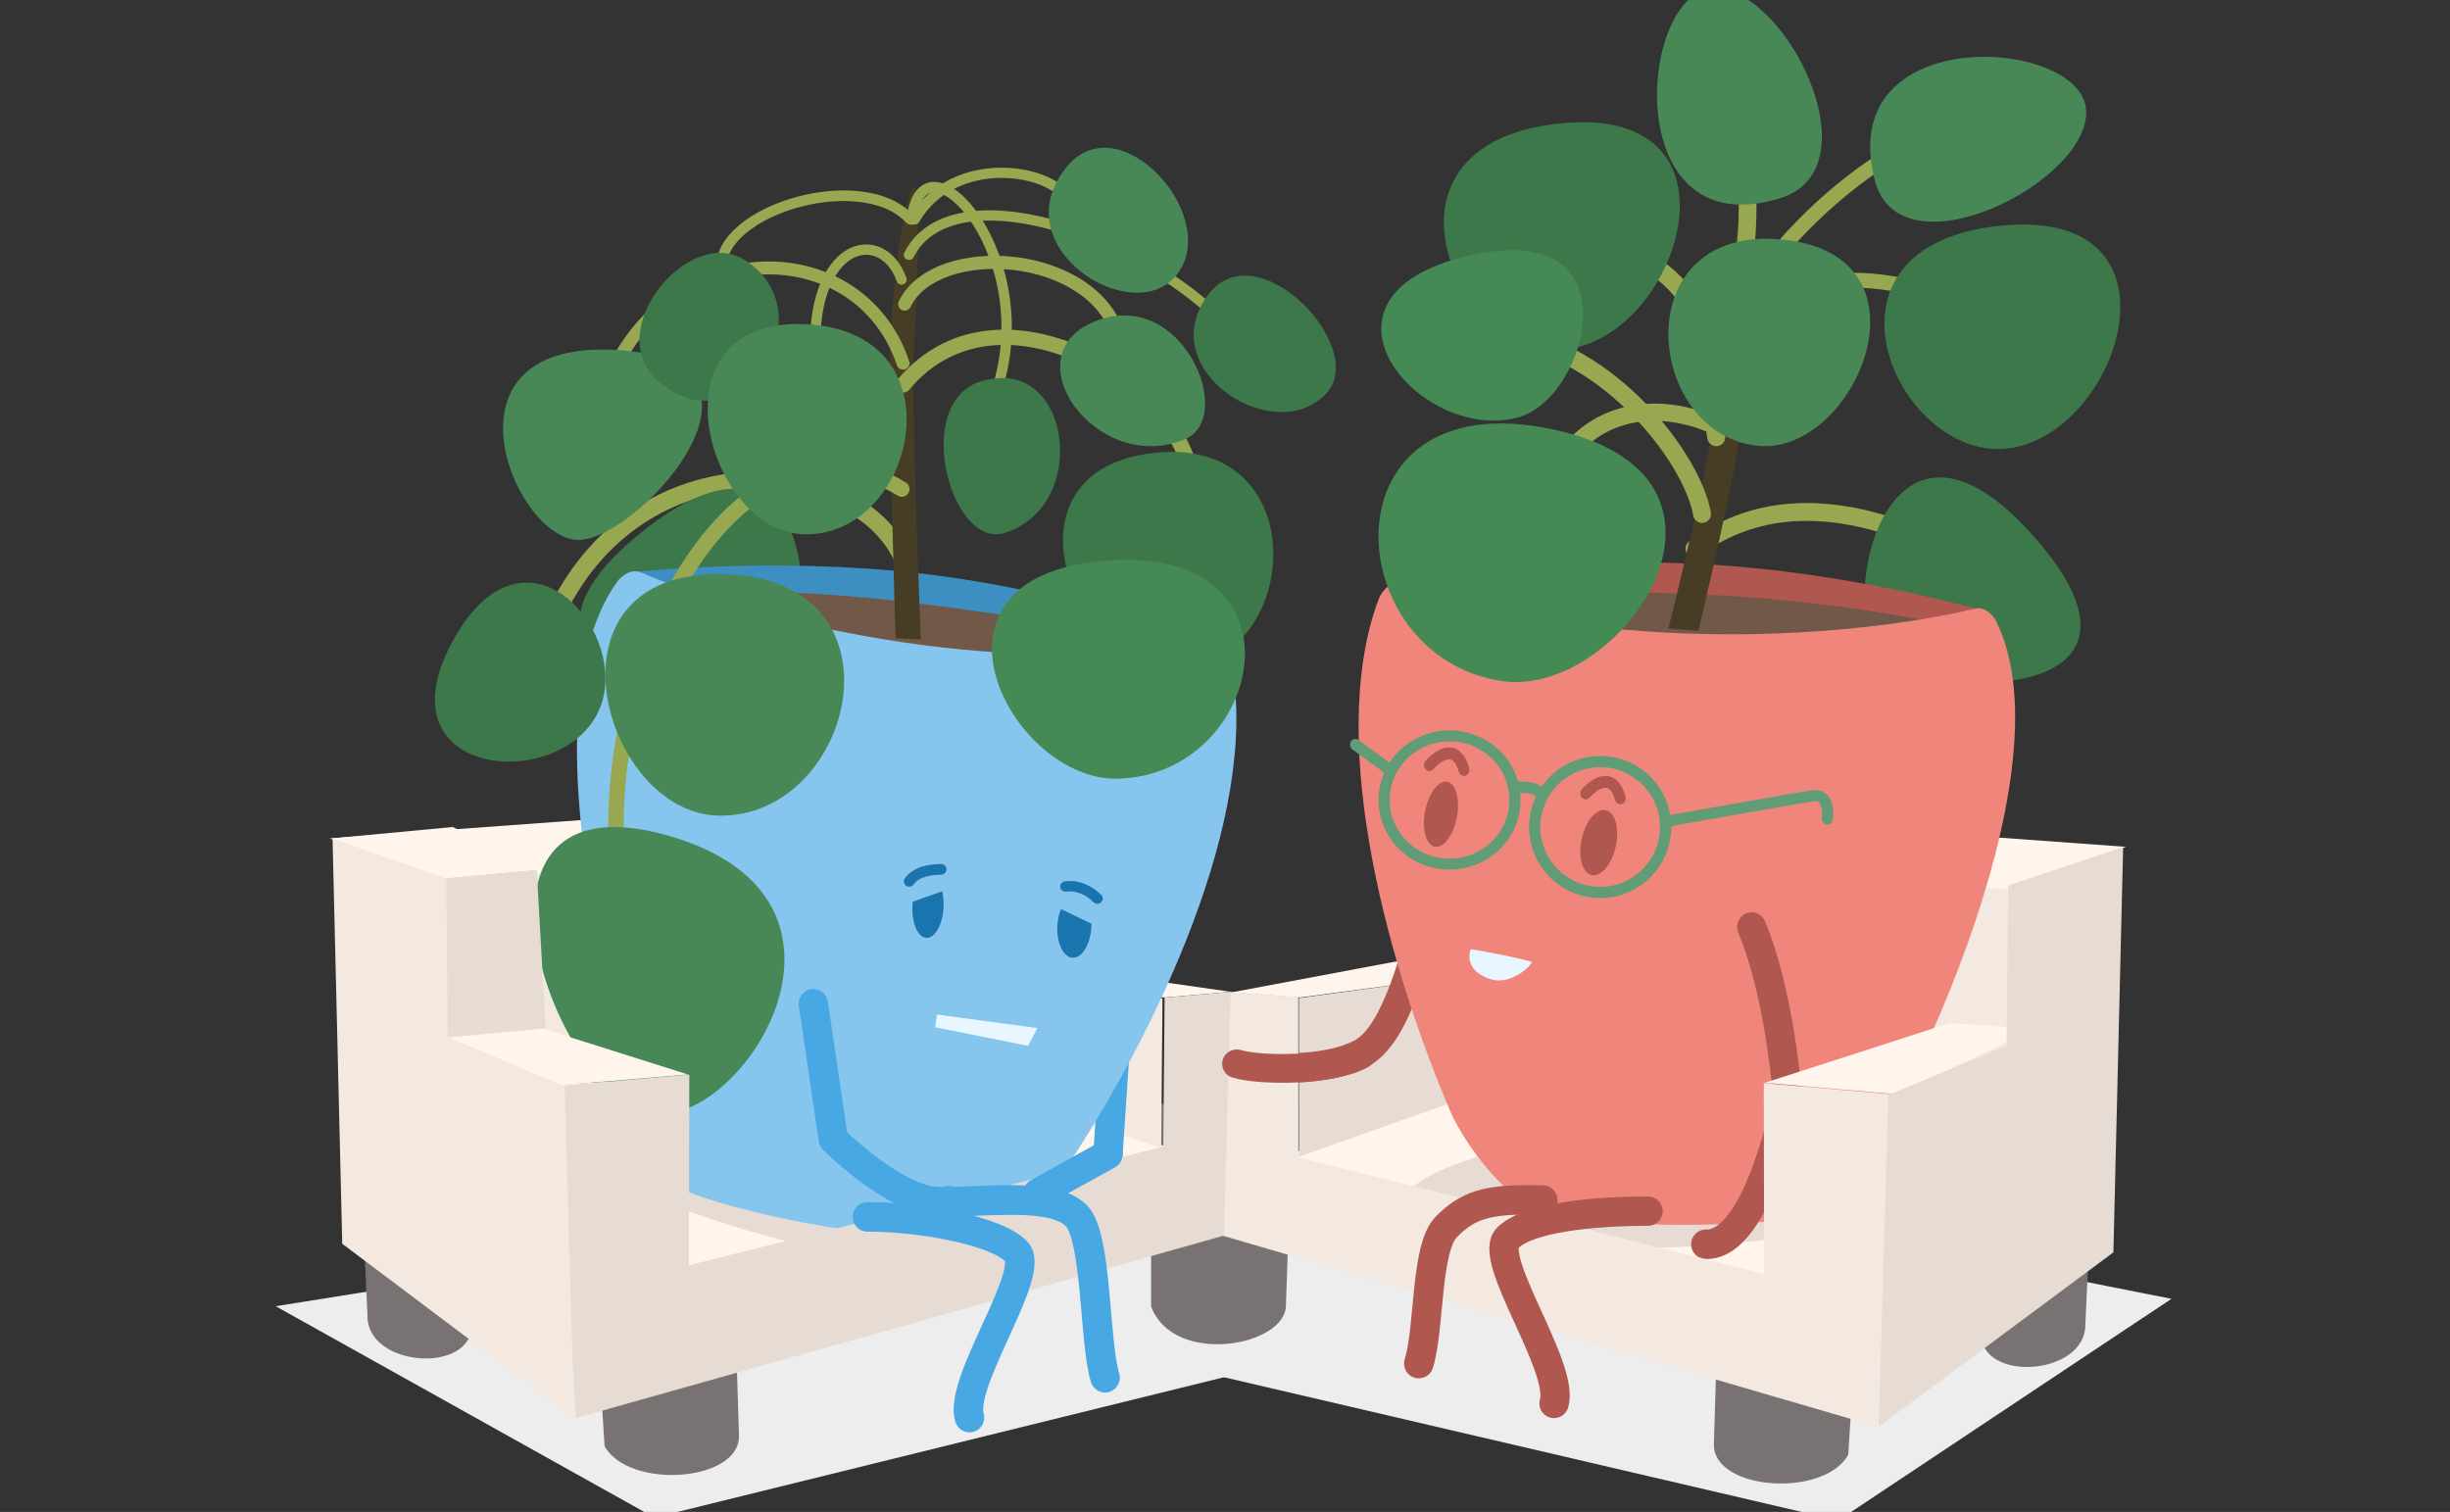 <svg width="862" height="532" viewBox="0 0 862 532" fill="none" xmlns="http://www.w3.org/2000/svg">
<rect x="0" y="0" width="862" height="532" fill="#333333" stroke="none"/>
<g clip-path="url(#clip0_9661_19727)">
<g clip-path="url(#clip1_9661_19727)">
<path d="M764 457.018L646.786 535L406 478.863L427.077 430.458L557.035 416L764 457.018Z" fill="#EDEDED"/>
<path d="M97 459.617L230.249 534L443 481.559L429.936 430.151L326.167 423L97 459.617Z" fill="#EDEDED"/>
<path d="M405 385.72V459.71C412.968 480.928 452.581 473.684 452.439 459.224L455 383C443.389 402.213 426.144 401.011 405 385.692V385.72Z" fill="#797272"/>
<path d="M655 437.96L650.283 511.856C641.815 527.157 602.83 524.492 603.001 508.274L605.359 432C615.674 451.942 632.95 451.856 655 437.96Z" fill="#797272"/>
<path d="M736.971 393.953L733.71 465.996C733.883 484.172 696.628 486.633 697.003 468.973L698.936 388C706.843 407.921 720.089 407.835 737 393.953H736.971Z" fill="#797272"/>
<path d="M451 406.986L542.714 377L726 388.344L622.299 449L451 406.986Z" fill="#FFF5EC"/>
<path d="M743.991 375.754L746 301.37L587 292L644.21 382L743.991 375.754Z" fill="#F3E9E1"/>
<path d="M532 340.976L457.308 351L433 349.236L498.145 337L532 340.976Z" fill="#FFF5EC"/>
<path d="M457 351.189L457.028 407L532 380.446L531.687 341L457 351.189Z" fill="#E6DCD4"/>
<path d="M707.773 313L748 297.976L596.864 287L523 299.43L707.773 313Z" fill="#FFF5EC"/>
<path fill-rule="evenodd" clip-rule="evenodd" d="M580.825 439C550.718 430.418 530.112 428.69 497 417.776C521.612 396.062 658.641 384.427 635.545 388.977C756.518 420.31 628.018 439 580.825 439Z" fill="#E6DCD4"/>
<path d="M594.258 190.542C614.842 175.126 638.42 174.667 659.695 180.309C680.927 185.941 700.2 197.717 712.769 207.353C714.137 208.402 714.406 210.373 713.369 211.756C712.332 213.139 710.382 213.41 709.014 212.361C696.837 203.025 678.299 191.742 658.118 186.389C637.977 181.047 616.536 181.679 597.957 195.593C596.578 196.626 594.632 196.333 593.611 194.939C592.589 193.544 592.879 191.575 594.258 190.542Z" fill="#98A850"/>
<path d="M659.843 227.258C672.413 246.776 767.62 250.22 717.568 191.064C665.856 129.927 647.13 207.453 659.843 227.258Z" fill="#3C784A"/>
<path fill-rule="evenodd" clip-rule="evenodd" d="M697 214.69C697 214.69 649.975 201.059 598.183 198.453C546.39 195.847 491 205.326 491 205.326C491 205.326 511.443 231.041 594.157 236.31C676.871 241.608 696.971 214.661 696.971 214.661L697 214.69Z" fill="#B0574F"/>
<path fill-rule="evenodd" clip-rule="evenodd" d="M694 221.94C694 221.94 655.329 212 603.251 209.394C551.174 206.817 491 208.602 491 208.602C491 208.602 510.666 240.121 593.806 245.36C676.976 250.599 693.971 221.94 693.971 221.94H694Z" fill="#715848"/>
<path d="M498.082 319.265C499.129 316.61 502.117 315.312 504.756 316.367C507.394 317.421 508.683 320.427 507.636 323.082C506.532 325.878 505.336 329.795 503.877 334.532C502.45 339.165 500.816 344.428 498.904 349.56C496.998 354.676 494.75 359.844 492.036 364.272C489.357 368.643 485.96 372.732 481.567 375.139L481.565 375.142L480.899 375.495C473.941 379.082 464.67 380.557 456.338 380.912C447.683 381.28 439.09 380.474 433.721 378.921C430.993 378.132 429.417 375.267 430.201 372.522C430.986 369.777 433.833 368.191 436.561 368.98C440.503 370.121 447.9 370.919 455.904 370.578C463.961 370.235 471.686 368.772 476.65 366.056L477.054 365.822C479.073 364.582 481.176 362.287 483.287 358.843C485.503 355.227 487.479 350.759 489.278 345.929C491.072 341.115 492.626 336.121 494.058 331.47C495.458 326.923 496.793 322.528 498.082 319.265Z" fill="#B0574F"/>
<path d="M702.491 218.94C729.029 273.455 667.336 398.856 644.433 426.545C623.764 431.37 579.047 433.064 545.867 427.607C532.384 425.396 515.608 403.538 510.226 390.929C490.387 344.514 465.681 263 485.004 210.927C486.321 207.423 489.986 204.005 493.564 205.268C567.281 231.348 653.737 224.024 694.99 214.144C698.111 213.397 701.117 216.097 702.519 218.94" fill="#F0867B"/>
<path d="M614.271 321.42C616.862 320.293 619.864 321.512 620.974 324.142C626.186 336.488 629.417 351.808 631.349 363.81C632.322 369.857 632.98 375.153 633.394 378.942C633.601 380.838 633.749 382.36 633.844 383.413C633.892 383.94 633.926 384.35 633.949 384.631C633.961 384.771 633.97 384.88 633.976 384.955C633.979 384.992 633.981 385.021 633.983 385.041C633.984 385.052 633.984 385.06 633.984 385.066C633.984 385.069 633.985 385.071 633.985 385.073V385.075C633.985 385.076 633.985 385.077 628.895 385.471L633.909 386.447C633.909 386.447 633.908 386.449 633.908 386.45C633.907 386.453 633.907 386.456 633.906 386.46C633.904 386.469 633.902 386.482 633.899 386.497C633.893 386.527 633.885 386.57 633.874 386.625C633.853 386.735 633.822 386.894 633.781 387.098C633.7 387.507 633.579 388.1 633.419 388.848C633.099 390.344 632.622 392.468 631.992 395.011C630.735 400.082 628.846 406.888 626.335 413.714C623.847 420.474 620.635 427.569 616.63 433.021C612.744 438.312 607.198 443.256 599.921 442.99C597.104 442.886 594.902 440.484 595.003 437.624C595.105 434.764 597.471 432.53 600.289 432.633C602.416 432.71 605.17 431.285 608.446 426.826C611.602 422.53 614.412 416.496 616.771 410.087C619.106 403.741 620.888 397.332 622.091 392.482C622.69 390.064 623.142 388.051 623.442 386.649C623.573 386.033 623.675 385.535 623.747 385.174C623.728 384.954 623.706 384.682 623.677 384.364C623.587 383.369 623.446 381.912 623.247 380.086C622.847 376.433 622.212 371.317 621.273 365.481C619.38 353.717 616.304 339.393 611.59 328.224C610.479 325.594 611.68 322.548 614.271 321.42ZM633.985 385.078C634.02 385.535 633.994 385.994 633.909 386.444L628.895 385.471L633.985 385.078Z" fill="#B0574F"/>
<path d="M512.252 289.053C510.668 295.246 507 299.119 504.11 297.711C501.221 296.302 500.137 290.139 501.748 283.947C503.332 277.754 507 273.881 509.89 275.289C512.779 276.698 513.863 282.861 512.252 289.053Z" fill="#B0574F"/>
<path d="M501.565 267.69C504.305 264.71 507.391 262.721 510.405 263.032C513.681 263.37 515.83 266.24 516.922 270.314C517.221 271.427 516.633 272.591 515.61 272.916C514.588 273.24 513.517 272.601 513.218 271.488C512.325 268.159 511.028 267.312 510.041 267.21C508.794 267.081 506.8 267.93 504.293 270.658C503.539 271.477 502.318 271.477 501.565 270.658C500.812 269.838 500.812 268.509 501.565 267.69Z" fill="#B0574F"/>
<path d="M568.189 299.053C566.473 305.246 562.5 309.119 559.369 307.711C556.239 306.302 555.065 300.139 556.811 293.947C558.527 287.754 562.5 283.881 565.631 285.289C568.761 286.698 569.935 292.861 568.189 299.053Z" fill="#B0574F"/>
<path d="M556.565 277.69C559.305 274.71 562.391 272.721 565.405 273.032C568.681 273.37 570.83 276.24 571.922 280.314C572.221 281.427 571.633 282.591 570.61 282.916C569.588 283.24 568.517 282.601 568.218 281.488C567.325 278.159 566.028 277.312 565.041 277.21C563.794 277.081 561.8 277.93 559.293 280.658C558.539 281.477 557.318 281.477 556.565 280.658C555.812 279.838 555.812 278.509 556.565 277.69Z" fill="#B0574F"/>
<path d="M539 338.472C534.869 337.133 521.6 334.562 517.413 334C515.546 340.025 520.327 343.587 525.363 344.765C531.305 346.185 537.981 340.802 539 338.445V338.472Z" fill="#E8F6FF"/>
<path d="M531.057 281.501C531.057 270.104 521.63 260.866 510.001 260.865C498.371 260.865 488.944 270.104 488.944 281.501C488.944 292.897 498.372 302.136 510.001 302.136C521.629 302.136 531.057 292.897 531.057 281.501ZM535 281.501C535 295.031 523.807 306 510.001 306C496.194 306 485 295.031 485 281.501C485 267.97 496.194 257 510.001 257C523.807 257 535 267.97 535 281.501Z" fill="#609D76"/>
<path d="M584.057 291.001C584.057 279.372 574.63 269.944 563.001 269.944C551.371 269.944 541.944 279.371 541.944 291.001C541.944 302.63 551.372 312.057 563.001 312.057C574.629 312.057 584.057 302.629 584.057 291.001ZM588 291.001C588 304.807 576.807 316 563.001 316C549.194 316 538 304.807 538 291.001C538 277.194 549.194 266 563.001 266C576.807 266 588 277.194 588 291.001Z" fill="#609D76"/>
<path d="M532 275.345C533.778 274.982 535.865 274.855 538.22 275.212H538.221L538.656 275.287C540.807 275.705 542.598 276.739 544 277.857L541.586 281C540.45 280.095 539.129 279.385 537.642 279.159V279.158C535.765 278.874 534.135 278.981 532.768 279.259L532 275.345Z" fill="#609D76"/>
<path d="M638.506 278.009C640.334 277.918 641.822 278.549 642.894 279.687C643.95 280.808 644.453 282.259 644.708 283.486C644.968 284.741 645.012 285.979 644.998 286.875C644.99 287.329 644.968 287.711 644.946 287.984C644.936 288.12 644.926 288.23 644.918 288.309C644.914 288.348 644.91 288.38 644.908 288.403C644.906 288.415 644.905 288.425 644.904 288.433C644.904 288.436 644.904 288.439 644.903 288.442C644.903 288.443 644.902 288.445 644.902 288.446V288.448C644.902 288.448 644.888 288.446 643.652 288.293L644.902 288.449C644.769 289.524 643.787 290.288 642.71 290.155C641.633 290.022 640.868 289.043 641.001 287.968H641C641 287.966 641.001 287.964 641.001 287.961C641.002 287.951 641.004 287.934 641.007 287.91C641.012 287.86 641.019 287.781 641.027 287.679C641.043 287.473 641.061 287.173 641.067 286.812C641.079 286.077 641.039 285.151 640.858 284.281C640.671 283.381 640.376 282.742 640.031 282.375C639.773 282.102 639.385 281.855 638.528 281.941L638.527 281.94C636.513 282.148 625.838 284.001 614.363 286.026C602.957 288.039 590.895 290.197 586.294 290.972C585.223 291.153 584.208 290.433 584.028 289.365C583.847 288.297 584.569 287.284 585.639 287.104C590.22 286.332 602.246 284.181 613.679 282.163C625.034 280.159 635.942 278.261 638.131 278.037H638.135L638.506 278.009Z" fill="#609D76"/>
<path d="M475.323 260.888C475.905 259.963 477.073 259.722 477.931 260.349L490.176 269.301C491.034 269.928 491.258 271.187 490.677 272.112C490.095 273.037 488.928 273.278 488.07 272.651L475.824 263.7C474.966 263.073 474.742 261.813 475.323 260.888Z" fill="#609D76"/>
<path d="M597.517 222C597.517 222 610.856 167.083 613.62 144.226C617.497 112.194 616.1 76 613.25 76C610.428 76 605.668 117.124 604.186 138.185C602.704 159.245 587 221.145 587 221.145L597.517 222Z" fill="#473C24"/>
<path d="M527.037 117.66C527.301 115.948 528.909 114.774 530.628 115.037C549.704 117.956 566.591 129.18 579.081 142.006C591.513 154.772 600.048 169.606 601.951 180.316C602.254 182.022 601.112 183.65 599.4 183.952C597.688 184.253 596.053 183.116 595.75 181.41C594.148 172.395 586.514 158.647 574.561 146.373C562.666 134.158 546.955 123.881 529.671 121.237C527.952 120.974 526.773 119.372 527.037 117.66Z" fill="#98A850"/>
<path d="M568.217 87.013C568.852 85.387 570.685 84.582 572.311 85.217C581.733 88.895 588.509 93.796 593.366 99.506C598.217 105.209 601.03 111.573 602.735 118C604.431 124.395 605.045 130.919 605.463 136.942C605.89 143.082 606.11 148.532 606.951 153.287C607.255 155.007 606.108 156.647 604.389 156.951C602.67 157.255 601.029 156.108 600.725 154.389C599.806 149.2 599.561 143.223 599.155 137.38C598.741 131.42 598.156 125.402 596.623 119.622C595.098 113.873 592.651 108.424 588.55 103.604C584.455 98.79 578.588 94.455 570.013 91.108C568.387 90.473 567.582 88.64 568.217 87.013Z" fill="#98A850"/>
<path d="M598.551 14.43C600.04 13.552 601.952 14.062 602.82 15.569C626.85 57.279 615.838 95.731 613.101 115.285C612.859 117.012 611.28 118.213 609.573 117.968C607.866 117.724 606.677 116.126 606.919 114.399C609.775 93.999 620.122 58.146 597.425 18.749C596.557 17.242 597.061 15.308 598.551 14.43Z" fill="#98A850"/>
<path d="M658.221 55.932C679.5 41.611 704.135 33.392 724.565 43.444C725.843 44.073 726.364 45.61 725.73 46.876C725.096 48.143 723.546 48.661 722.269 48.032C704.476 39.278 682.033 46.096 661.122 60.17C640.345 74.154 621.989 94.727 612.86 111.647C612.188 112.894 610.622 113.364 609.365 112.697C608.107 112.03 607.633 110.479 608.306 109.232C617.858 91.525 636.807 70.345 658.221 55.932Z" fill="#98A850"/>
<path d="M652.206 96.001C670.201 95.896 690.461 102.832 709.575 112.529C710.843 113.172 711.361 114.745 710.733 116.041C710.104 117.338 708.567 117.867 707.3 117.224C688.477 107.675 669.063 101.145 652.236 101.243C635.591 101.341 621.565 107.891 612.821 124.616C612.153 125.892 610.601 126.372 609.354 125.689C608.107 125.007 607.636 123.42 608.303 122.144C618.087 103.432 634.03 96.108 652.206 96.001Z" fill="#98A850"/>
<path d="M567.723 144.372C579.028 140.435 592.54 141.29 606.244 147.754C607.789 148.483 608.436 150.298 607.69 151.808C606.944 153.317 605.086 153.95 603.541 153.221C591.09 147.348 579.309 146.783 569.811 150.09C560.332 153.391 552.836 160.642 549.034 170.989C548.454 172.567 546.674 173.387 545.059 172.821C543.444 172.255 542.604 170.516 543.183 168.939C547.581 156.972 556.4 148.315 567.723 144.372Z" fill="#98A850"/>
<path d="M551.494 122.781C590.853 117.889 616.636 37.306 549.982 43.321C477.88 49.796 512.42 127.645 551.494 122.781Z" fill="#3C784A"/>
<path d="M733.985 38.915C732.8 13.019 645.133 7.302 659.614 63.411C668.459 97.654 735.141 64.183 733.985 38.915Z" fill="#488857"/>
<path d="M602.089 -3.936C576.169 -1.456 570.049 87.086 626.306 69.753C660.625 59.168 627.403 -6.33 602.089 -3.936Z" fill="#488857"/>
<path d="M534.091 146.885C559.457 140.053 576.704 73.639 513.319 90.833C456.839 106.148 500.116 156.051 534.091 146.885Z" fill="#458955"/>
<path d="M706.494 157.784C745.853 152.953 771.636 73.377 704.982 79.317C632.88 85.711 667.42 162.587 706.494 157.784Z" fill="#3C784A"/>
<path d="M618.478 156.875C652.679 160.358 682.583 90.129 627.64 84.334C571.559 78.425 578.416 152.821 618.478 156.875Z" fill="#488857"/>
<path d="M528.567 239.662C570.61 245.778 624.582 167.156 545.574 150.912C464.816 134.293 470.695 231.237 528.567 239.662Z" fill="#458955"/>
<path d="M716 361.98L667.273 385L621 380.984L685.988 360L716 361.98Z" fill="#FFF5EC"/>
<path d="M456.795 350.811L456.823 407.187L620.682 448.211L620.568 381.112L667 385.194L660.53 502L430 434.757L432.376 349L456.795 350.811Z" fill="#F3E9E1"/>
<path d="M661 502L664.37 385.293L705.987 367.886L706.592 311.529L747 298L743.573 440.674L661 502Z" fill="#E6DCD4"/>
<path d="M519.576 418.994C525.444 417.238 532.769 416.766 542.985 417.1C545.847 417.194 548.091 419.588 547.997 422.449C547.903 425.309 545.508 427.553 542.646 427.46C532.7 427.134 526.755 427.666 522.549 428.924C518.597 430.107 515.872 432.022 512.561 435.332C511.775 436.118 510.756 438.057 509.846 441.753C508.984 445.261 508.396 449.566 507.892 454.289C507.417 458.747 506.969 464.117 506.464 468.552C505.943 473.118 505.27 477.666 504.142 481.338C503.301 484.074 500.401 485.61 497.664 484.77C494.927 483.93 493.389 481.031 494.23 478.295C495.055 475.607 495.648 471.879 496.161 467.378C496.689 462.746 497.041 458.257 497.582 453.191C498.094 448.389 498.738 443.502 499.777 439.278C500.77 435.242 502.323 430.907 505.228 428.003C509.298 423.935 513.453 420.826 519.576 418.994Z" fill="#B0574F"/>
<path d="M579.847 421C582.693 421 585 423.313 585 426.165C585 429.017 582.693 431.33 579.847 431.33C570.648 431.33 560.419 431.846 551.678 433.23C547.304 433.922 543.431 434.813 540.3 435.907C537.359 436.934 535.433 438.021 534.325 438.998C534.312 439.122 534.3 439.308 534.307 439.571C534.334 440.647 534.638 442.265 535.328 444.491C536.704 448.928 539.188 454.472 541.971 460.58C544.681 466.525 547.65 472.96 549.67 478.708C550.684 481.594 551.519 484.474 551.956 487.167C552.381 489.793 552.504 492.679 551.686 495.35C550.85 498.077 547.967 499.608 545.247 498.771C542.526 497.934 540.997 495.046 541.832 492.319C541.985 491.821 542.094 490.741 541.784 488.823C541.484 486.972 540.859 484.731 539.949 482.139C538.119 476.929 535.379 470.979 532.596 464.871C529.888 458.926 527.096 452.748 525.486 447.559C524.684 444.972 524.067 442.3 524.005 439.829C523.945 437.418 524.402 434.315 526.757 431.955L526.764 431.948L527.27 431.463C529.861 429.089 533.322 427.405 536.907 426.152C540.817 424.786 545.34 423.776 550.07 423.027C559.535 421.529 570.346 421 579.847 421Z" fill="#B0574F"/>
<path d="M208 434.96L212.717 508.856C221.185 524.157 260.17 521.492 259.999 505.274L257.641 429C247.326 448.942 230.05 448.857 208 434.96Z" fill="#797272"/>
<path d="M126.029 390.953L129.29 462.996C129.117 481.172 166.372 483.633 165.997 465.973L164.064 385C156.157 404.921 142.911 404.835 126 390.953H126.029Z" fill="#797272"/>
<path d="M412 404.014L320.305 374L137 385.344L240.711 446L412 404.014Z" fill="#FFF5EC"/>
<path d="M120.025 372.725L118 298.341L276 289L219.15 379L120.025 372.725Z" fill="#F3E9E1"/>
<path d="M325 339.069L409.581 351L433 348.978L355.956 338L325 339.069Z" fill="#FFF5EC"/>
<path d="M409 351.303L408.546 404L331 377.738L338.016 342L409 351.303Z" fill="#F3E9E1"/>
<path d="M156.198 310L116 295.004L267.108 284L341 296.458L156.198 310Z" fill="#FFF5EC"/>
<path fill-rule="evenodd" clip-rule="evenodd" d="M300.729 442C331.874 438.56 352.503 440.323 387 435.09C366.313 409.446 232.938 374.897 255 383.281C130.393 393.949 254.141 434.049 300.729 442Z" fill="#E6DCD4"/>
<path d="M264.157 166.035C290.16 165.251 314.792 177.59 321.842 198.786C322.378 200.397 321.503 202.138 319.888 202.673C318.273 203.207 316.53 202.334 315.994 200.723C310.121 183.068 288.796 171.442 264.344 172.18C240.175 172.909 213.774 185.821 198.85 216.276C198.102 217.801 196.257 218.433 194.728 217.687C193.2 216.941 192.566 215.1 193.314 213.575C209.313 180.927 237.868 166.829 264.157 166.035Z" fill="#98A850"/>
<path d="M274.433 234.705C258.744 251.924 163.979 239.399 223.344 189.239C284.691 137.438 290.323 217.227 274.433 234.705Z" fill="#3C784A"/>
<path fill-rule="evenodd" clip-rule="evenodd" d="M223 201.297C223 201.297 271.942 195.824 323.787 201.774C375.632 207.724 429 225.966 429 225.966C429 225.966 404.4 247.464 321.431 239.045C238.461 230.625 223 201.325 223 201.325V201.297Z" fill="#3D8FC2"/>
<path fill-rule="evenodd" clip-rule="evenodd" d="M225 208.985C225 208.985 264.741 205.544 316.401 211.524C368.09 217.505 427 229.099 427 229.099C427 229.099 402.359 256.858 319.639 248.395C236.919 239.932 225 209.014 225 209.014V208.985Z" fill="#715848"/>
<path d="M393.171 356.012C396.021 356.201 398.178 358.659 397.988 361.501L394.98 406.634L394.947 406.96C394.735 408.581 393.762 410.015 392.315 410.81L367.67 424.358C365.169 425.734 362.022 424.825 360.643 422.33C359.265 419.835 360.175 416.696 362.677 415.321L384.844 403.134L387.666 360.818C387.855 357.975 390.321 355.823 393.171 356.012Z" fill="#48A8E4"/>
<path d="M217.051 204.835C181.776 254.023 221.869 387.557 239.907 418.535C259.523 426.724 303.43 435.828 337.098 436C350.778 436.057 370.996 417.361 378.395 405.88C405.726 363.535 443.667 287.549 433.228 233.151C432.511 229.486 429.443 225.507 425.714 226.165C348.57 239.536 264.399 217.948 225.281 201.371C222.327 200.111 218.886 202.258 217.051 204.835Z" fill="#86C5ED"/>
<path d="M372.001 326.983C372.059 333.048 374.774 337.507 378.102 336.954C381.401 336.4 384.057 331.054 383.999 324.989C383.941 318.952 381.226 314.493 377.898 315.047C374.599 315.6 371.943 320.946 372.001 327.011" fill="#1A74AD"/>
<path d="M321.001 319.983C321.054 326.048 323.543 330.507 326.594 329.954C329.618 329.4 332.053 324.054 331.999 317.989C331.946 311.952 329.457 307.493 326.406 308.046C323.382 308.6 320.947 313.946 321.001 320.011" fill="#1A74AD"/>
<path d="M319.175 317.972L336 312.027C336 312.027 333.584 299.2 324.007 304.127C314.431 309.054 319.175 318 319.175 318V317.972Z" fill="#86C5ED"/>
<path d="M370 318.282L386.012 326C386.012 326 394.047 314.928 383.766 311.662C373.485 308.395 370 318.282 370 318.282Z" fill="#86C5ED"/>
<path d="M374.617 310.131C379.886 309.367 384.687 312.061 387.486 314.927C388.204 315.662 388.165 316.816 387.4 317.506C386.635 318.195 385.433 318.159 384.715 317.424C382.43 315.084 378.796 313.216 375.183 313.739C374.146 313.89 373.178 313.204 373.022 312.208C372.865 311.212 373.579 310.282 374.617 310.131Z" fill="#1A74AD"/>
<path d="M331.038 304.001C332.082 303.963 332.96 304.774 332.999 305.812C333.037 306.851 332.222 307.725 331.178 307.764C329.676 307.819 327.778 307.914 325.936 308.415C324.106 308.913 322.497 309.768 321.418 311.231C320.799 312.069 319.615 312.25 318.773 311.635C317.93 311.02 317.749 309.843 318.367 309.004C320.126 306.62 322.622 305.413 324.938 304.783C327.243 304.156 329.534 304.057 331.038 304.001Z" fill="#1A74AD"/>
<path d="M329.68 357L365 361.739L361.743 368L329 361.452L329.68 357Z" fill="#E8F6FF"/>
<path d="M315.095 224.598C315.095 224.598 312.636 144.754 313.046 124.757C313.62 96.716 319.138 65.686 321.514 66.002C323.891 66.318 322.962 102.261 321.678 120.563C320.394 138.864 324 225 324 225L315.095 224.598Z" fill="#473C24"/>
<path d="M322.445 67.04C324.355 64.704 326.91 63.745 329.684 64.057C332.344 64.357 335.073 65.803 337.648 67.951C340.245 70.118 342.814 73.104 345.163 76.713C354.535 91.109 360.917 116.201 351.019 141.83C350.655 142.773 349.599 143.241 348.661 142.876C347.722 142.51 347.257 141.45 347.621 140.507C357.035 116.131 350.935 92.27 342.112 78.716C339.913 75.339 337.576 72.65 335.319 70.766C333.039 68.864 330.963 67.885 329.277 67.695C327.706 67.518 326.372 68.005 325.261 69.364C324.071 70.819 323.059 73.383 322.635 77.462C322.531 78.467 321.635 79.197 320.634 79.092C319.633 78.987 318.906 78.087 319.01 77.082C319.469 72.659 320.613 69.279 322.445 67.04Z" fill="#98A850"/>
<path d="M277.826 70C285.519 67.595 294 66.486 301.745 67.227C309.466 67.966 316.661 70.568 321.502 75.802C322.193 76.549 322.161 77.728 321.429 78.435C320.698 79.141 319.544 79.108 318.853 78.36C314.839 74.021 308.628 71.626 301.405 70.935C294.205 70.246 286.203 71.276 278.892 73.562C271.566 75.853 265.084 79.358 260.835 83.493C256.591 87.624 254.798 92.118 256.034 96.637C256.305 97.628 255.738 98.654 254.769 98.931C253.8 99.208 252.794 98.629 252.523 97.638C250.788 91.294 253.534 85.456 258.321 80.797C263.104 76.142 270.149 72.401 277.826 70Z" fill="#98A850"/>
<path d="M315.617 133.768C334.636 110.926 362.839 112.865 384.93 124.169C396.01 129.839 405.806 137.953 412.536 146.828C419.224 155.646 423.129 165.56 421.71 174.72C421.483 176.185 420.091 177.192 418.6 176.969C417.109 176.746 416.084 175.379 416.31 173.914C417.421 166.741 414.399 158.266 408.155 150.032C401.953 141.854 392.812 134.251 382.407 128.927C361.526 118.242 336.56 117.09 319.845 137.164C318.89 138.311 317.169 138.48 316.002 137.542C314.835 136.604 314.662 134.915 315.617 133.768Z" fill="#98A850"/>
<path d="M332.765 92.681C340.045 90.167 348.658 89.435 357.131 90.427C373.92 92.393 391.169 101.326 395.912 118.063C396.259 119.287 395.552 120.563 394.333 120.911C393.115 121.26 391.846 120.55 391.499 119.325C387.497 105.202 372.568 96.877 356.601 95.007C348.696 94.082 340.786 94.787 334.257 97.043C327.711 99.304 322.768 103.037 320.358 108.015C319.803 109.159 318.43 109.635 317.291 109.078C316.152 108.521 315.677 107.141 316.232 105.996C319.348 99.561 325.502 95.191 332.765 92.681Z" fill="#98A850"/>
<path d="M338.595 74.83C347.521 73.15 358.148 74.108 369.121 76.905C391.062 82.498 414.949 95.593 430.465 110.917C431.177 111.621 431.179 112.764 430.468 113.47C429.757 114.176 428.604 114.177 427.891 113.473C412.868 98.635 389.568 85.846 368.212 80.402C357.537 77.681 347.488 76.832 339.276 78.378C331.11 79.915 324.876 83.785 321.449 90.469C320.993 91.358 319.896 91.713 318.998 91.262C318.101 90.81 317.742 89.723 318.198 88.834C322.262 80.907 329.626 76.519 338.595 74.83Z" fill="#98A850"/>
<path d="M352.369 59C358.22 58.996 363.817 60.15 368.312 62.112C372.749 64.049 376.388 66.901 377.865 70.479C378.245 71.4 377.797 72.451 376.864 72.826C375.932 73.201 374.868 72.759 374.488 71.838C373.524 69.503 370.882 67.172 366.837 65.406C362.851 63.666 357.764 62.597 352.371 62.601C341.578 62.607 329.924 66.883 323.404 78.096C322.902 78.958 321.788 79.256 320.915 78.761C320.042 78.265 319.741 77.165 320.243 76.302C327.591 63.666 340.673 59.007 352.369 59Z" fill="#98A850"/>
<path d="M273.284 166.554C287.43 159.948 303.052 160.119 318.706 169.779C319.987 170.57 320.384 172.248 319.593 173.528C318.801 174.807 317.12 175.204 315.839 174.413C301.766 165.728 288.093 165.652 275.595 171.488C262.946 177.394 251.308 189.464 241.912 205.393C223.111 237.263 213.9 283.521 222.985 322.662C223.325 324.127 222.411 325.589 220.944 325.929C219.477 326.269 218.011 325.356 217.671 323.891C208.24 283.257 217.774 235.579 237.212 202.629C246.934 186.148 259.289 173.089 273.284 166.554Z" fill="#98A850"/>
<path d="M260.749 92.795C285.24 88.741 310.806 100.19 319.88 127.07C320.281 128.261 319.643 129.551 318.455 129.954C317.266 130.356 315.975 129.717 315.574 128.527C307.325 104.093 284.151 93.533 261.491 97.285C238.89 101.026 216.851 119.069 211.517 152.088C211.316 153.328 210.149 154.171 208.91 153.97C207.671 153.77 206.829 152.602 207.029 151.361C212.672 116.438 236.198 96.86 260.749 92.795Z" fill="#98A850"/>
<path d="M297.421 88.239C301.383 85.724 305.81 85.328 309.771 87.05C313.703 88.758 316.96 92.454 318.887 97.712C319.232 98.654 318.762 99.704 317.837 100.055C316.912 100.407 315.882 99.928 315.537 98.985C313.873 94.447 311.21 91.636 308.368 90.401C305.555 89.178 302.354 89.4 299.312 91.332C293.148 95.244 287.404 106.467 288.781 127.055C288.848 128.059 288.104 128.927 287.119 128.996C286.134 129.064 285.28 128.306 285.213 127.303C283.802 106.21 289.575 93.219 297.421 88.239Z" fill="#98A850"/>
<path d="M228.326 391.459C192.632 382.167 156.371 272.06 234.421 293.847C314.966 316.349 259.058 399.465 228.326 391.459Z" fill="#488857"/>
<path d="M204.514 189.961C181.956 191.91 151.147 120.408 215.447 123.073C281.679 125.824 226.495 188.041 204.514 189.961Z" fill="#488857"/>
<path d="M466.545 138.546C448.388 157.775 405.801 130.398 424.76 104.104C441.829 80.402 481.953 122.251 466.545 138.546Z" fill="#3C784A"/>
<path d="M209.661 252.087C194.407 278.919 134.398 272.727 158.74 226.574C185.06 176.638 224.799 225.456 209.661 252.087Z" fill="#3C784A"/>
<path d="M262.501 91.765C291.538 111.118 259.738 158.56 231.651 134.198C211.218 116.468 242.558 78.474 262.501 91.765Z" fill="#3C784A"/>
<path d="M252.761 286.99C211.808 286.074 188.345 200.782 254.132 202.013C321.291 203.244 300.715 288.049 252.761 286.99Z" fill="#488857"/>
<path d="M348.993 133.332C376.885 128.491 383.118 178.003 353.503 187.512C333.826 193.831 319.119 136.811 348.993 133.332Z" fill="#3C784A"/>
<path d="M282.343 187.968C248.217 186.444 228.301 111.806 283.121 114.05C339.094 116.351 322.291 189.751 282.343 187.968Z" fill="#488857"/>
<path d="M414.231 96.403C398.974 116.524 352.017 86.79 375.423 58.587C393.917 36.302 429.662 76.052 414.231 96.403Z" fill="#488857"/>
<path d="M419.301 234.454C379.492 242.196 347.251 165.172 406.764 159.28C460.852 153.929 458.196 226.911 419.301 234.454Z" fill="#3C784A"/>
<path d="M416.939 154.54C385.699 167.692 354.713 124.377 386.067 112.769C416.344 101.562 434.925 146.964 416.939 154.54Z" fill="#488857"/>
<path d="M393.101 273.994C355.536 274.735 318.057 202.683 389.247 197.27C462.018 191.743 444.846 272.969 393.101 273.994Z" fill="#458955"/>
<path d="M157 365.148L195.378 382L242 378.072L191.213 362L157 365.148Z" fill="#FFF5EC"/>
<path d="M409.753 351.013L409.294 403.457L242.38 445.205L242.523 378.097L196 382.151L202.507 499L430.621 434.768L433 349L409.753 351.013Z" fill="#E6DCD4"/>
<path d="M202 499L198.671 382.264L157.522 364.886L156.953 308.5L117 295L120.415 437.645L202 499Z" fill="#F3E9E1"/>
<path d="M157 308.833L188.821 306L192 361.767L157.578 365L157 308.833Z" fill="#E6DCD4"/>
<path d="M188 306.045L159.345 291L117 294.97L156.794 309L188 306.045Z" fill="#FFF5EC"/>
<path d="M476.362 366.657C478.821 365.281 481.943 366.136 483.335 368.566C484.727 370.996 483.862 374.082 481.403 375.458C475.268 378.892 465.61 380.396 456.972 380.846C448.229 381.302 439.142 380.741 433.704 379.196C430.988 378.425 429.42 375.623 430.2 372.938C430.981 370.254 433.815 368.704 436.531 369.476C440.361 370.564 448.126 371.179 456.432 370.746C464.844 370.307 472.435 368.855 476.362 366.657Z" fill="#B0574F"/>
<path d="M332.029 417.771C341.842 417.447 352.04 416.747 360.464 417.094C364.733 417.271 368.847 417.72 372.5 418.712C376.143 419.701 379.651 421.318 382.366 424.06L382.667 424.375C384.145 425.98 385.169 427.978 385.924 429.901C386.751 432.012 387.399 434.415 387.927 436.919C388.981 441.92 389.668 447.86 390.227 453.741C390.804 459.815 391.222 465.54 391.779 470.943C392.334 476.328 392.957 480.56 393.77 483.226C394.612 485.99 393.071 488.919 390.326 489.768C387.581 490.617 384.672 489.063 383.829 486.299C382.683 482.539 381.988 477.365 381.437 472.024C380.888 466.699 380.411 460.375 379.876 454.738C379.322 448.907 378.678 443.472 377.755 439.094C377.294 436.909 376.791 435.121 376.253 433.747C375.691 432.316 375.221 431.675 375.013 431.465L375.006 431.457L378.689 427.762L378.979 427.47L375.006 431.457C374.02 430.46 372.397 429.53 369.792 428.822C367.193 428.117 363.939 427.719 360.038 427.558C352.123 427.231 342.776 427.894 332.369 428.238C329.499 428.332 327.097 426.066 327.003 423.176C326.909 420.286 329.159 417.866 332.029 417.771Z" fill="#48A8E4"/>
<path d="M305.183 422.998C314.959 422.998 326.573 424.217 336.743 426.395C341.831 427.484 346.671 428.836 350.795 430.45C354.806 432.019 358.622 434.016 361.227 436.624C363.595 438.996 364.056 442.114 363.995 444.537C363.933 447.019 363.311 449.703 362.504 452.303C360.885 457.518 358.077 463.727 355.352 469.701C352.553 475.839 349.798 481.818 347.957 487.053C347.041 489.658 346.414 491.91 346.112 493.77C345.8 495.697 345.909 496.784 346.062 497.284C346.902 500.024 345.365 502.927 342.629 503.768C339.892 504.609 336.993 503.07 336.152 500.33C335.329 497.646 335.451 494.746 335.879 492.107C336.318 489.401 337.159 486.506 338.179 483.606C340.21 477.83 343.197 471.364 345.922 465.389C348.722 459.251 351.22 453.681 352.605 449.221C353.299 446.984 353.604 445.358 353.631 444.277C353.638 444.011 353.626 443.823 353.612 443.699C352.445 442.66 350.301 441.401 347.023 440.119C343.574 438.77 339.307 437.559 334.575 436.545C325.103 434.517 314.216 433.379 305.183 433.379C302.321 433.379 300 431.055 300 428.188C300 425.322 302.321 422.998 305.183 422.998Z" fill="#48A8E4"/>
<path d="M285.409 348.056C288.229 347.639 290.853 349.591 291.27 352.416L298.047 398.39C298.717 399.023 299.644 399.884 300.781 400.892C303.284 403.111 306.758 406.015 310.671 408.797C314.609 411.597 318.844 414.164 322.878 415.817C327.007 417.508 330.313 417.988 332.698 417.448C335.479 416.818 338.243 418.565 338.872 421.35C339.501 424.135 337.755 426.904 334.975 427.534C329.581 428.755 323.918 427.415 318.969 425.388C313.925 423.321 308.971 420.269 304.695 417.229C300.394 414.171 296.624 411.015 293.939 408.635C292.592 407.441 291.507 406.432 290.754 405.717C290.378 405.36 290.084 405.075 289.88 404.876C289.778 404.776 289.699 404.698 289.643 404.643C289.616 404.616 289.593 404.594 289.578 404.578L289.549 404.55L293.198 400.893L289.548 404.549C288.764 403.764 288.254 402.747 288.092 401.648L281.056 353.927C280.64 351.102 282.588 348.473 285.409 348.056Z" fill="#48A8E4"/>
<path d="M387.329 401.645C389.831 400.262 392.977 401.176 394.356 403.685C395.735 406.194 394.826 409.349 392.323 410.732L367.672 424.355C365.17 425.738 362.023 424.824 360.643 422.315C359.264 419.806 360.175 416.651 362.678 415.268L387.329 401.645Z" fill="#48A8E4"/>
</g>
</g>
<defs>
<clipPath id="clip0_9661_19727">
<rect width="862" height="532" fill="white"/>
</clipPath>
<clipPath id="clip1_9661_19727">
<rect width="862" height="532" fill="white"/>
</clipPath>
</defs>
</svg>
